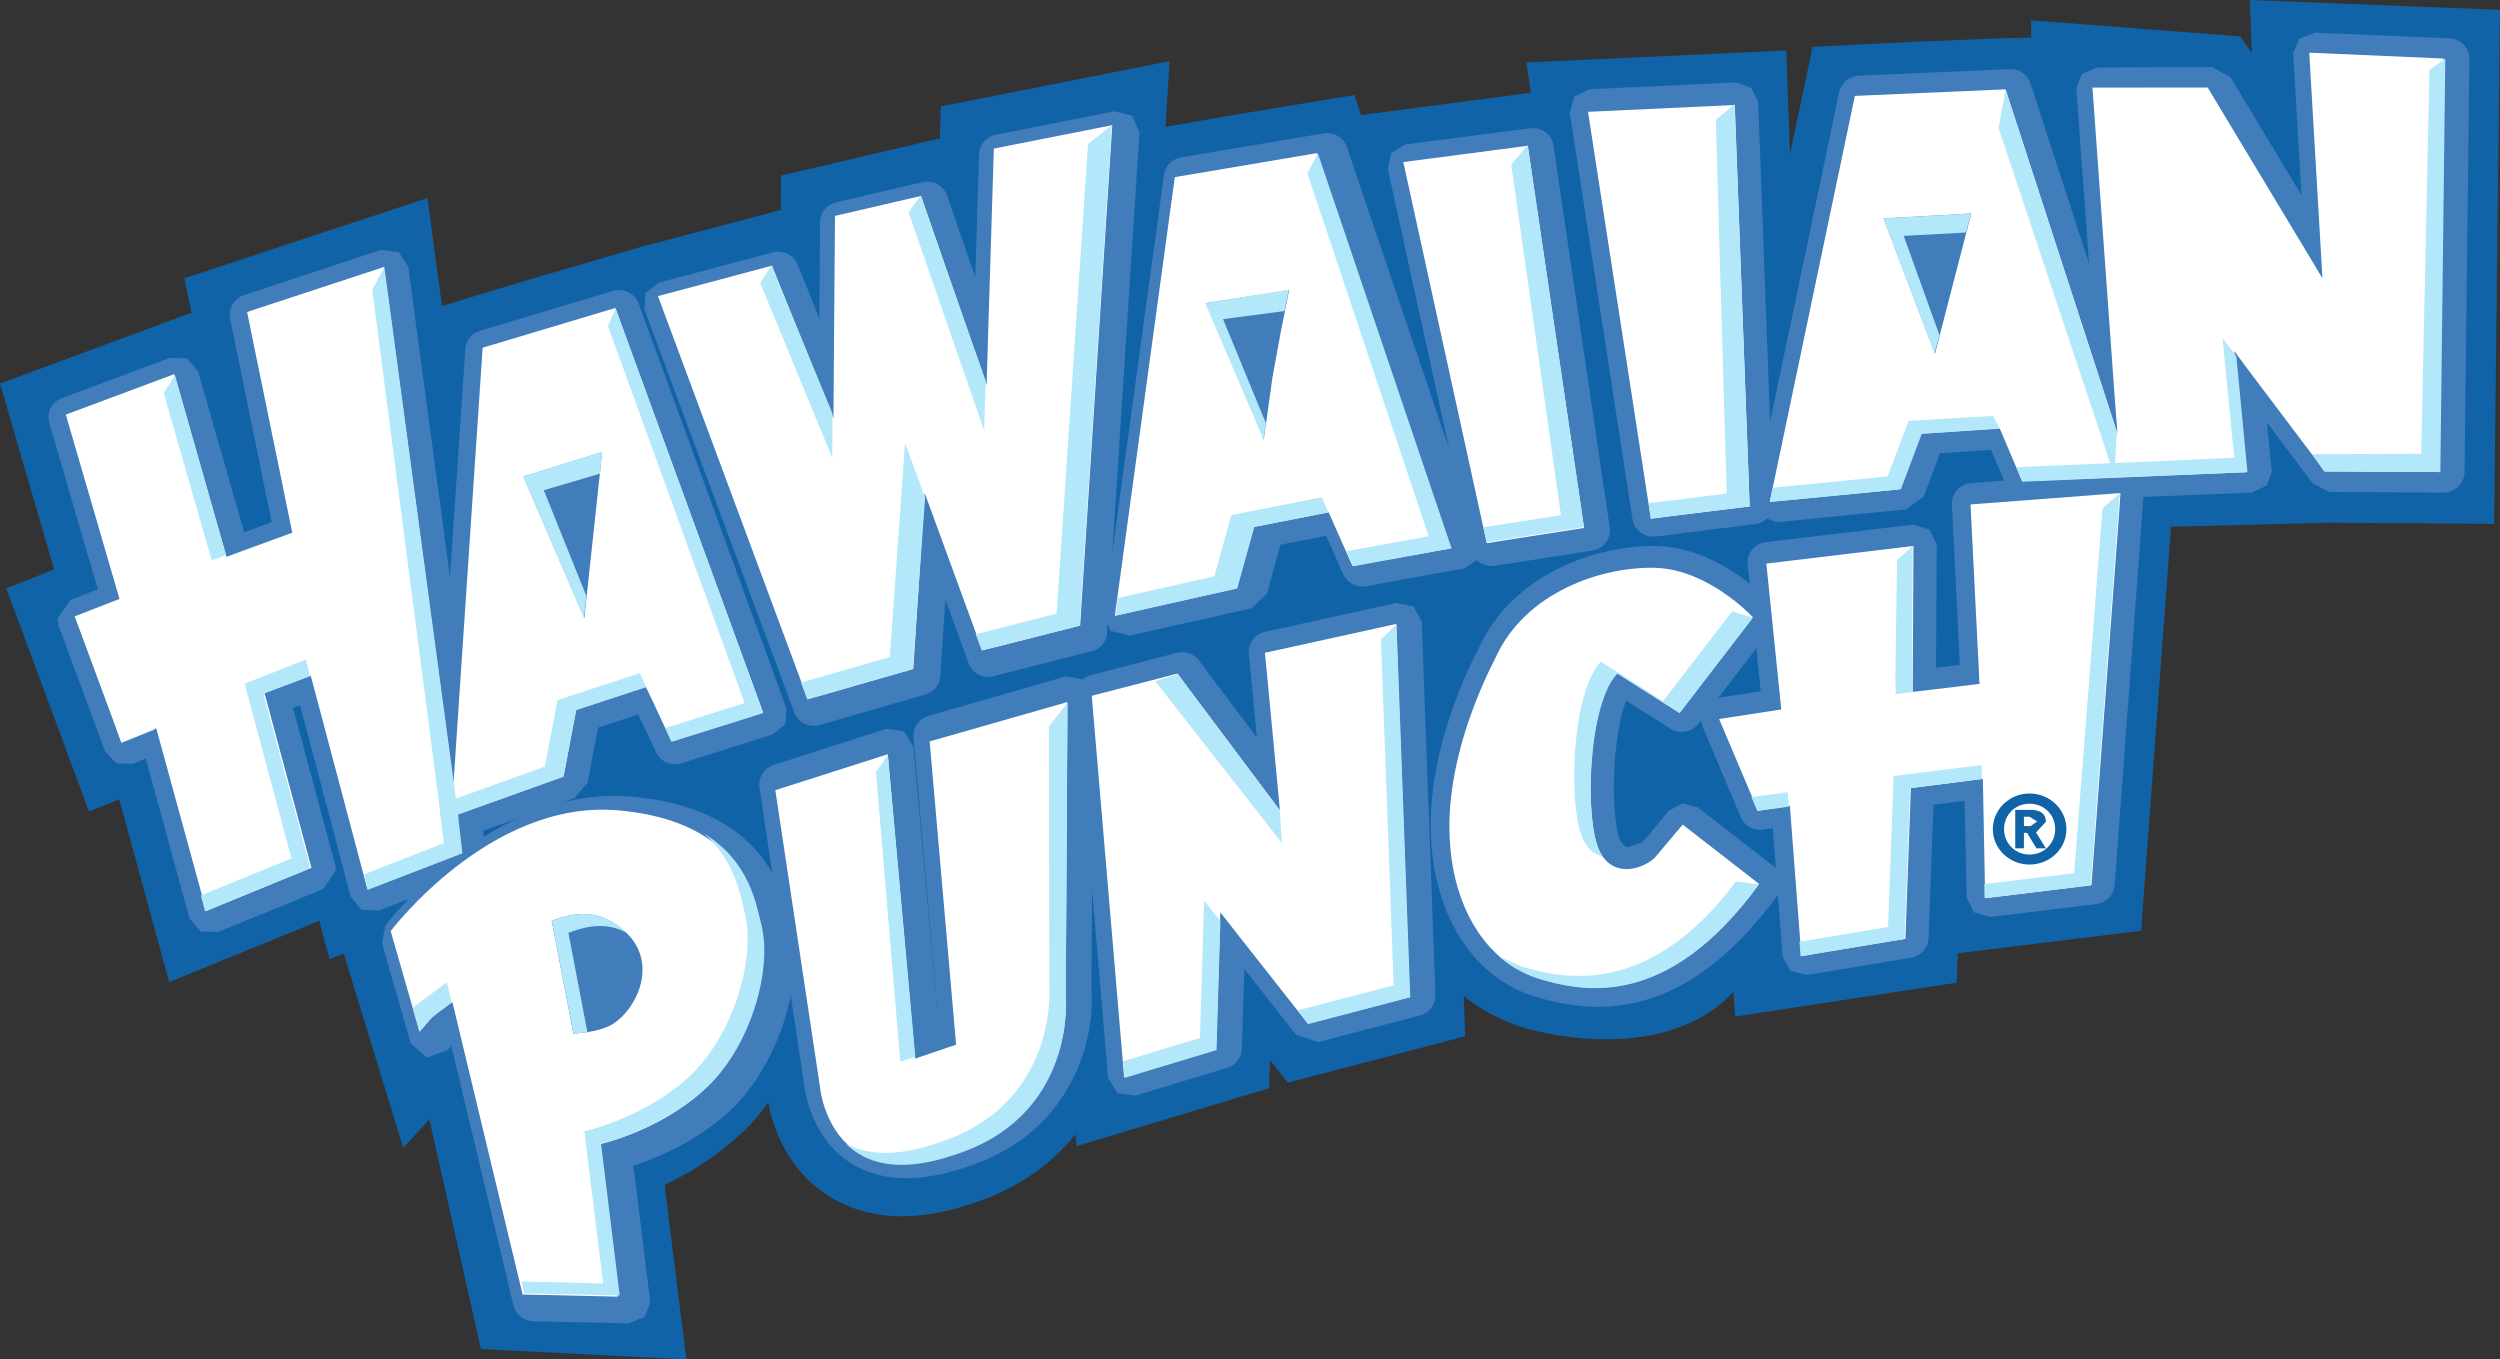 <?xml version="1.0" encoding="UTF-8" standalone="no"?>
<!-- Created with Inkscape (http://www.inkscape.org/) -->

<svg
   xmlns:dc="http://purl.org/dc/elements/1.1/"
   xmlns:cc="http://creativecommons.org/ns#"
   xmlns:rdf="http://www.w3.org/1999/02/22-rdf-syntax-ns#"
   xmlns:svg="http://www.w3.org/2000/svg"
   xmlns="http://www.w3.org/2000/svg"
   xmlns:xlink="http://www.w3.org/1999/xlink"
   xmlns:sodipodi="http://sodipodi.sourceforge.net/DTD/sodipodi-0.dtd"
   xmlns:inkscape="http://www.inkscape.org/namespaces/inkscape"
   width="537"
   height="292"
   id="svg2"
   version="1.1"
   inkscape:version="0.47 r22583">
  <rect width="100%" height="100%" fill="#333333" stroke="none"/>
  <g
     inkscape:label="Layer 1"
     inkscape:groupmode="layer"
     id="layer1"
     transform="translate(-106.5,-386.362)">
    <path
       style="fill:#1063a7;fill-rule:nonzero;stroke:none"
       d="m 591.079,387.641 0.499,14.417 -4.553,-6.699 -42.99,-3.317 0,3.62 -6.764,0.108 -19.078,0.759 -21.333,1.041 -6.721,32.086 -1.171,-31.175 -53.18,2.45 0.976,6.395 -38.784,5.095 -1.431,-4.271 -26.579,4.379 -14.482,2.558 0.889,-14.092 -46.567,9.235 -0.217,6.807 -34.058,7.978 -0.087,7.393 -30.59,8.065 -24.736,7.219 -19.728,6.005 -3.122,-23.175 -49.711,16.411 1.496,7.349 -41.039,15.219 11.598,39.868 -10.189,4.054 16.932,45.635 6.591,-2.667 10.731,39.283 32.281,-13.181 2.168,8.238 3.035,-1.171 12.509,40.931 5.745,-6.244 11.403,50.708 41.711,2.103 -4.618,-36.898 c 4.769,-2.168 10.948,-5.68 16.736,-11.013 2.84,-2.537 5.377,-5.745 7.609,-9.257 l 0.152,0.997 c 0.304,2.753 2.146,14.655 12.726,21.311 7.848,5.03 17.734,5.507 29.137,1.756 11.75,-3.664 19.403,-10.233 24.238,-17.409 l 0.347,4.401 39.023,-11.75 0.26,-8.628 5.463,6.981 36.335,-9.539 -0.39,-10.645 c 4.661,4.791 11.143,7.566 14.72,8.628 7.436,2.168 33.061,7.111 45.548,-9.734 l 0.564,7.046 45.202,-6.916 0.217,-6.33 39.413,-4.856 6.482,-86.869 34.687,-0.911 34.622,0.238 1.236,-108.029 -51.163,-1.994"
       id="path12563-7" />
    <path
       style="fill:#1063a7;fill-rule:nonzero;stroke:none"
       d="m 591.079,387.641 -1.257,0.043 0.369,10.124 -2.125,-3.122 -0.347,-0.499 -44.941,-3.469 0,3.751 -5.528,0.087 -0.022,0 -19.078,0.759 -21.354,1.062 -0.954,0.043 -4.835,22.98 -0.78,-20.964 -0.043,-1.236 -55.824,2.58 0.976,6.504 -36.486,4.791 -1.106,-3.295 -0.347,-0.997 -27.62,4.553 -12.943,2.276 0.802,-12.531 0.087,-1.583 -49.126,9.734 -0.217,6.851 -34.102,8 -0.065,7.393 -29.701,7.826 -24.758,7.241 -18.319,5.55 -2.927,-21.723 -0.195,-1.474 -52.204,17.235 1.518,7.393 -41.126,15.241 11.62,39.89 -9.17,3.664 -1.106,0.434 17.777,47.933 6.482,-2.645 10.731,39.283 32.259,-13.181 1.821,6.894 0.347,1.344 3.078,-1.192 12.769,41.733 5.615,-6.092 11.078,49.299 44.139,2.233 -4.791,-38.329 -1.236,0.13 0.52,1.106 c 4.878,-2.211 11.165,-5.788 17.083,-11.252 l -0.867,-0.867 0.846,0.867 c 2.948,-2.602 5.55,-5.897 7.826,-9.517 l -1.062,-0.607 -1.236,0.173 0.152,1.019 1.236,-0.195 -1.236,0.13 c 0.325,2.883 2.168,15.154 13.289,22.221 4.618,2.948 9.951,4.379 15.783,4.379 4.531,0 9.344,-0.867 14.438,-2.536 l -0.412,-1.127 0.39,1.149 c 12.01,-3.751 19.923,-10.515 24.888,-17.886 l -1.041,-0.672 -1.257,0.087 0.347,4.423 0.13,1.496 41.364,-12.444 0.195,-6.07 3.317,4.249 0.52,0.629 38.091,-9.973 -0.412,-11.642 -1.257,0.065 -0.911,0.824 c 4.9,5.03 11.533,7.826 15.262,8.954 3.317,0.954 9.994,2.45 17.625,2.45 10.016,0 21.875,-2.58 29.311,-12.617 l -1.019,-0.715 -1.236,0.108 0.564,7.024 0.108,1.322 47.565,-7.284 0.195,-6.309 39.391,-4.835 6.439,-86.783 33.581,-0.867 -0.043,-1.214 0,1.214 35.858,0.238 1.257,-110.413 -53.722,-2.103 0.043,1.322 1.257,-0.043 -0.043,1.214 49.949,1.951 -1.214,105.622 -33.386,-0.217 -35.858,0.954 -6.482,86.956 -39.457,4.856 -0.217,6.374 -42.839,6.547 -0.455,-5.723 -0.26,-3.295 -1.994,2.688 c -6.786,9.127 -17.647,11.598 -27.294,11.598 -7.284,0 -13.788,-1.431 -16.888,-2.341 -3.404,-0.997 -9.756,-3.729 -14.178,-8.303 l -2.276,-2.341 0.477,12.921 -34.557,9.062 -4.965,-6.33 -2.146,-2.71 -0.347,11.187 -36.66,11.013 -0.238,-2.883 -0.282,-3.534 -2.016,2.97 c -4.704,6.981 -12.075,13.333 -23.544,16.91 l -0.065,0.022 0.043,-0.022 c -4.878,1.626 -9.431,2.406 -13.636,2.406 -5.398,0 -10.211,-1.322 -14.417,-4.011 -10.059,-6.287 -11.902,-17.777 -12.162,-20.4 l 0,-0.022 -0.173,-1.062 -0.499,-3.295 -1.799,2.84 c -2.19,3.469 -4.661,6.591 -7.393,9.019 l -0.022,0 0,0.022 c -5.658,5.225 -11.729,8.65 -16.411,10.796 l -0.824,0.369 4.553,36.356 -39.261,-1.995 -11.729,-52.139 -5.875,6.395 -12.271,-40.129 -2.97,1.171 -1.843,-6.916 -0.347,-1.366 -32.281,13.181 -10.731,-39.261 -6.699,2.71 -16.086,-43.359 9.084,-3.62 1.041,-0.39 -11.598,-39.847 40.974,-15.197 -1.518,-7.284 47.218,-15.609 2.948,21.701 0.195,1.409 21.137,-6.417 -0.369,-1.149 0.369,1.149 24.715,-7.219 -0.347,-1.149 0.325,1.171 31.5,-8.325 0.087,-7.328 34.058,-7.978 0.195,-6.786 44.009,-8.715 -0.802,12.509 -0.087,1.539 16.064,-2.84 -0.238,-1.192 0.217,1.192 25.517,-4.206 1.106,3.274 0.304,0.954 41.061,-5.377 -0.954,-6.287 50.556,-2.341 1.127,29.961 2.471,0.195 6.526,-31.153 20.357,-1.019 -0.065,-1.192 0.043,1.192 19.078,-0.759 -0.043,-1.192 0.022,1.192 6.764,-0.087 1.236,-0.043 0,-3.49 41.017,3.165 4.227,6.2 2.45,3.62 -0.65,-18.731 -1.257,0.043 -0.043,1.214 0.043,-1.214"
       id="path12567-4" />
    <path
       style="fill:#407dba;fill-rule:nonzero;stroke:none"
       d="m 345.841,410.275 -25.473,5.03 c -2.016,0.434 -3.512,2.125 -3.577,4.141 0,0 -0.455,14.504 -0.802,26.406 -2.298,-6.591 -6.07,-17.517 -6.07,-17.517 -0.737,-2.146 -3.035,-3.36 -5.311,-2.84 l -18.493,4.314 c -2.038,0.499 -3.447,2.255 -3.469,4.227 0,0 -0.065,10.861 -0.152,20.726 -1.279,-3.187 -4.661,-11.577 -4.661,-11.577 -0.846,-2.081 -3.144,-3.209 -5.376,-2.602 l -24.498,6.504 -2.797,2.233 -0.26,3.469 32.194,86.588 c 0.802,2.19 3.23,3.36 5.507,2.71 l 22.655,-6.547 c 1.821,-0.499 3.1,-2.081 3.23,-3.881 0,0 0.542,-8.39 1.084,-16.498 2.255,6.222 4.986,13.68 4.986,13.68 0.759,2.146 3.122,3.36 5.377,2.775 l 21.029,-5.376 c 1.908,-0.455 3.23,-2.038 3.339,-3.924 l 6.959,-107.487 -1.561,-3.599 -3.859,-0.954"
       id="path12571-0" />
    <path
       style="fill:#407dba;fill-rule:nonzero;stroke:none"
       d="m 390.761,415.023 -30.546,5.138 c -1.929,0.347 -3.447,1.864 -3.686,3.751 l -12.899,94.154 1.431,3.816 4.054,0.997 26.189,-5.853 3.317,-3.078 c 0,0 1.994,-7.241 2.927,-10.58 2.775,-0.542 6.417,-1.257 9.799,-1.908 l 3.686,8.26 c 0.846,1.864 2.905,2.927 4.943,2.558 l 21.159,-3.859 3.035,-2.06 0.39,-3.577 -28.747,-84.832 c -0.694,-2.06 -2.84,-3.317 -5.051,-2.927"
       id="path12575-9" />
    <path
       style="fill:#407dba;fill-rule:nonzero;stroke:none"
       d="m 435.139,413.917 -26.752,3.469 -3.078,1.843 -0.715,3.382 17.929,81.905 c 0.499,2.255 2.753,3.729 5.116,3.382 l 20.899,-3.274 c 2.406,-0.412 4.076,-2.602 3.729,-4.986 l -11.62,-78.848 -0.455,-3.187 c -0.347,-2.385 -2.602,-4.032 -5.051,-3.686"
       id="path12579-4" />
    <path
       style="fill:#407dba;fill-rule:nonzero;stroke:none"
       d="m 479.43,404.052 -31.5,1.474 -3.274,1.583 -0.976,3.425 13.485,87.39 c 0.369,2.341 2.602,3.989 5.008,3.686 l 21.267,-2.667 c 2.298,-0.26 3.989,-2.211 3.924,-4.466 l -3.209,-86.197 -1.474,-3.057 -3.252,-1.171"
       id="path12583-8" />
    <path
       style="fill:#407dba;fill-rule:nonzero;stroke:none"
       d="m 340.92,598.365 0.022,0.434 0,0.022 -0.022,-0.455 z m -5.398,-66.729 -29.592,8.498 c -1.929,0.542 -3.23,2.276 -3.23,4.206 l 0.022,0.369 c 0,0 4.856,55.673 5.398,61.721 l -0.022,0 c -0.867,-9.257 -5.398,-59.748 -5.398,-59.748 l -2.016,-3.23 -3.902,-0.52 -24.129,7.74 c -1.864,0.607 -3.057,2.255 -3.057,4.141 l 0.022,0.65 9.561,63.521 c 0.173,1.583 1.604,12.878 11.468,18.016 6.07,3.209 13.723,3.23 22.85,0.238 21.983,-6.786 27.533,-25.235 27.533,-36.118 l -0.087,-2.298 0.369,-62.957 -1.799,-3.49 -3.989,-0.737"
       id="path12587-8" />
    <path
       style="fill:#407dba;fill-rule:nonzero;stroke:none"
       d="m 406.413,515.875 -28.183,6.2 c -2.06,0.434 -3.49,2.211 -3.49,4.227 l 0.022,0.434 c 0,0 0.889,9.214 1.713,18.059 -5.095,-6.764 -12.401,-16.52 -12.401,-16.52 -1.084,-1.496 -2.992,-2.125 -4.813,-1.669 l -18.384,4.748 c -2.103,0.564 -3.512,2.493 -3.339,4.596 l 6.981,81.97 1.973,3.23 3.837,0.564 19.772,-5.984 c 1.821,-0.564 3.122,-2.19 3.144,-4.032 0,0 0.282,-8.845 0.542,-17.213 4.509,5.81 11.1,14.135 11.1,14.135 l 4.769,1.583 21.875,-5.723 c 2.016,-0.542 3.36,-2.363 3.295,-4.379 l -2.927,-80.127 -1.734,-3.317 -3.751,-0.78"
       id="path12591-2" />
    <path
       style="fill:#407dba;fill-rule:nonzero;stroke:none"
       d="m 424.104,525.631 0.108,-0.195 c -4.271,8.216 -11.187,24.476 -10.319,40.974 0.607,13.962 6.699,25.712 16.303,31.37 1.799,1.041 3.664,1.929 5.572,2.515 12.878,3.989 32.346,6.092 52.703,-21.809 1.366,-1.886 0.997,-4.466 -0.867,-5.94 l -16.346,-12.726 -3.36,-0.889 -3.035,1.626 c -1.604,2.06 -4.574,5.658 -5.68,6.786 l -3.295,1.062 -1.171,-1.127 c -0.997,-1.778 -1.561,-6.395 -1.561,-11.664 0,-6.634 0.867,-14.222 2.645,-18.753 3.924,2.471 9.452,5.984 9.452,5.984 1.973,1.279 4.661,0.802 6.092,-1.062 l 15.739,-20.487 c 1.366,-1.756 1.387,-4.032 -0.282,-5.528 l -3.924,-3.577 c -4.531,-3.707 -11.729,-8.173 -20.032,-8.52 -13.723,-0.412 -31.674,6.244 -38.741,21.961"
       id="path12595-4" />
    <path
       style="fill:#407dba;fill-rule:nonzero;stroke:none"
       d="m 562.137,487.67 -32.237,2.45 c -2.385,0.195 -4.162,2.125 -4.162,4.379 l 0.022,0.173 c 0,0 1.409,28.031 1.713,34.514 -2.428,0.282 -3.881,0.477 -5.116,0.585 0.043,-6.742 0.152,-26.384 0.152,-26.384 l -1.518,-3.252 -3.534,-1.084 -31.63,3.751 c -2.276,0.282 -3.967,2.168 -3.967,4.336 l 0.043,0.455 c 0,0 2.168,21.072 2.797,27.251 -3.902,0.607 -9.127,1.409 -9.127,1.409 l -3.23,2.146 -0.564,2.168 0.325,1.626 8.325,19.728 c 0.78,1.886 2.84,2.97 4.878,2.623 l 1.995,-0.282 c 0.238,2.927 2.103,27.576 2.103,27.576 l 1.713,3.078 3.534,0.867 22.373,-3.707 c 2.103,-0.369 3.664,-2.103 3.729,-4.184 0,0 0.867,-22.915 1.062,-28.682 2.515,-0.282 3.794,-0.477 6.677,-0.824 0.087,3.078 0.434,20.747 0.434,20.747 l 1.539,3.187 3.512,1.019 22.828,-2.775 c 2.103,-0.26 3.751,-1.951 3.924,-4.032 l 6.244,-84.203 -1.322,-3.404 -3.512,-1.257"
       id="path12599-5" />
    <path
       style="fill:#407dba;fill-rule:nonzero;stroke:none"
       d="m 188.297,440.04 -29.397,9.712 c -1.864,0.65 -3.057,2.341 -3.057,4.141 l 0.065,0.867 c 0,0 7.696,37.592 8.954,43.771 -2.58,0.954 -4.488,1.648 -5.918,2.168 -1.994,-6.981 -9.907,-34.6 -9.907,-34.6 l -2.32,-2.71 -3.664,-0.173 -23.262,8.65 c -1.778,0.672 -2.883,2.298 -2.883,4.076 l 0.152,1.192 c 0,0 8.65,29.636 10.449,35.814 -2.797,1.084 -5.853,2.255 -5.853,2.255 l -2.84,4.076 0.26,1.453 10.038,27.121 2.45,2.515 3.555,0.043 2.688,-1.127 c 0.737,2.667 9.409,34.384 9.409,34.384 l 2.385,2.775 3.729,0.108 22.59,-9.214 2.753,-4.032 -0.152,-1.084 c 0,0 -7.458,-27.728 -9.084,-33.82 l 1.518,-0.52 c 1.908,7.263 10.883,41.082 10.883,41.082 l 2.298,2.818 3.707,0.152 20.205,-7.74 c 1.734,-0.629 2.84,-2.255 2.84,-4.032 l -0.022,-0.477 c 0,0 -0.282,-2.558 -0.564,-4.9 4.835,-1.734 19.577,-6.981 19.577,-6.981 l 2.84,-3.317 c 0,0 1.604,-8.412 2.255,-11.837 2.385,-0.78 5.333,-1.734 8.628,-2.818 0.889,1.929 3.816,8.13 3.816,8.13 0.954,1.994 3.295,3.057 5.485,2.341 l 19.663,-6.222 2.667,-2.211 0.195,-3.36 -31.717,-86.891 c -0.802,-2.233 -3.252,-3.447 -5.593,-2.753 l -28.508,8.542 c -1.778,0.52 -3.035,2.06 -3.144,3.881 0,0 -1.799,26.774 -3.317,48.952 -4.119,-30.655 -8.954,-66.577 -8.954,-66.577 l -2.06,-3.165 -3.837,-0.455"
       id="path12603-5" />
    <path
       style="fill:#407dba;fill-rule:nonzero;stroke:none"
       d="m 600.379,394.687 -1.322,3.035 0.022,0.238 c 0,0 0.997,16.606 1.778,30.308 -6.569,-10.905 -15.241,-25.3 -15.241,-25.3 l -3.881,-2.19 -24.758,0.087 -3.252,1.387 -1.236,2.97 0.022,0.304 c 0,0 1.366,18.991 2.71,37.44 -5.832,-17.929 -12.574,-38.719 -12.574,-38.719 -0.607,-1.843 -2.45,-3.122 -4.466,-3.035 l -32.411,1.409 c -2.06,0.087 -3.794,1.518 -4.206,3.469 l -18.276,87.238 1.084,3.794 3.772,1.409 27.815,-2.753 3.772,-2.775 c 0,0 2.276,-6.07 3.49,-9.279 3.1,-0.217 7.609,-0.52 10.948,-0.737 l 3.62,8.433 c 0.694,1.691 2.45,2.753 4.314,2.667 l 48.063,-1.908 3.187,-1.496 1.127,-2.883 -0.022,-0.369 c 0,0 -0.52,-5.398 -0.997,-10.298 4.748,6.33 9.821,13.073 9.821,13.073 l 3.599,1.821 24.454,0.152 c 2.493,0 4.509,-1.929 4.553,-4.336 l 1.041,-88.777 c 0.043,-2.385 -1.864,-4.336 -4.293,-4.466 l -28.855,-1.214 -3.404,1.301"
       id="path12607-1" />
    <path
       style="fill:#407dba;fill-rule:nonzero;stroke:none"
       d="m 189.251,585.206 -0.694,3.751 6.179,21.549 3.469,3.035 4.488,-1.626 0.737,-0.911 c 2.732,11.382 13.376,55.824 13.376,55.824 0.499,1.929 2.255,3.317 4.293,3.36 l 20.444,0.434 3.425,-1.387 1.171,-2.97 0,-0.499 c 0,0 -2.862,-23.305 -3.577,-29.007 4.835,-1.583 13.246,-4.986 20.4,-11.49 8.455,-7.588 14.243,-21.614 14.243,-33.018 0,-2.385 -0.217,-4.639 -0.78,-6.721 l -0.304,-1.236 c -0.932,-4.054 -2.71,-11.685 -9.777,-17.842 -5.897,-5.16 -14.222,-8.173 -24.715,-9.019 -29.484,-2.168 -51.467,26.557 -52.377,27.771"
       id="path12611-7" />
    <path
       style="fill:#b3e7fa;fill-rule:nonzero;stroke:none"
       d="m 369.211,454.913 13.203,-1.734 0.932,-4.596 -18.037,2.948 12.552,29.441 0.564,-3.686 -9.214,-22.373"
       id="path12615-1" />
    <path
       style="fill:#b3e7fa;fill-rule:nonzero;stroke:none"
       d="m 131.388,542.649 1.192,3.274 7.089,-2.818 -0.932,-3.404 -7.349,2.948"
       id="path12619-1" />
    <path
       style="fill:#b3e7fa;fill-rule:nonzero;stroke:none"
       d="m 605.083,445.721 -24.433,-40.627 -0.802,5.355 25.473,42.578 -0.238,-7.306"
       id="path12623-5" />
    <path
       style="fill:#ffffff;fill-rule:nonzero;stroke:none"
       d="m 345.191,416.8 0.238,-3.555 -25.452,5.03 -1.236,40.107 -0.325,10.731 -12.899,-37.245 -1.171,-3.425 -18.493,4.293 -0.26,33.993 -0.065,9.496 -11.794,-29.246 -1.409,-3.555 -24.498,6.547 32.172,86.566 3.577,-0.997 19.1,-5.485 2.45,-37.787 4.336,11.859 8.021,21.918 3.642,-0.889 17.387,-4.423 6.677,-103.931"
       id="path12627-2" />
    <path
       style="fill:#b3e7fa;fill-rule:nonzero;stroke:none"
       d="m 297.626,527.495 -19.078,5.485 1.344,3.62 22.677,-6.526 2.645,-36.79 -4.314,-11.772 -3.274,45.982"
       id="path12631-7" />
    <path
       style="fill:#b3e7fa;fill-rule:nonzero;stroke:none"
       d="m 340.204,417.277 -6.742,100.896 -17.387,4.423 1.301,3.49 21.029,-5.333 6.916,-107.508 -5.116,4.032"
       id="path12635-6" />
    <path
       style="fill:#b3e7fa;fill-rule:nonzero;stroke:none"
       d="m 285.334,475.226 -13.116,-31.782 -2.428,3.686 15.479,37.57 0.065,-9.474"
       id="path12639-1" />
    <path
       style="fill:#b3e7fa;fill-rule:nonzero;stroke:none"
       d="m 318.221,468.158 -13.983,-39.717 -2.58,3.512 16.238,46.914 0.325,-10.71"
       id="path12643-4" />
    <path
       style="fill:#ffffff;fill-rule:nonzero;stroke:none"
       d="m 381.634,457.514 -1.821,9.994 -1.864,13.355 -12.552,-29.376 18.016,-2.862 -1.778,8.889 z m 8.867,-35.034 -1.106,-3.23 -30.546,5.16 -12.878,94.219 5.442,-1.257 20.726,-4.618 3.642,-13.203 16.108,-3.144 1.453,3.274 3.686,8.282 3.49,-0.672 17.647,-3.165 -27.663,-81.645"
       id="path12647-2" />
    <path
       style="fill:#b3e7fa;fill-rule:nonzero;stroke:none"
       d="m 418.294,504.146 -28.725,-84.875 -2.233,4.358 26.037,77.916 -17.625,3.209 1.431,3.23 21.116,-3.837"
       id="path12651-3" />
    <path
       style="fill:#b3e7fa;fill-rule:nonzero;stroke:none"
       d="m 370.989,497.014 -3.642,13.138 -20.726,4.661 -0.499,3.816 26.145,-5.875 3.664,-13.203 15.913,-3.122 -1.453,-3.274 -19.403,3.859"
       id="path12655-2" />
    <path
       style="fill:#ffffff;fill-rule:nonzero;stroke:none"
       d="m 435.139,420.832 -0.455,-3.165 -26.752,3.512 17.929,81.861 4.227,-0.672 16.671,-2.602 -11.62,-78.935"
       id="path12659-2" />
    <path
       style="fill:#b3e7fa;fill-rule:nonzero;stroke:none"
       d="m 446.737,499.572 -12.097,-82.035 -3.534,4.162 10.688,75.336 -16.65,2.58 0.672,3.23 20.921,-3.274"
       id="path12663-1" />
    <path
       style="fill:#ffffff;fill-rule:nonzero;stroke:none"
       d="m 479.234,411.749 -0.087,-2.84 -31.544,1.474 13.506,87.411 4.423,-0.585 16.802,-2.06 -3.1,-83.401"
       id="path12667-6" />
    <path
       style="fill:#b3e7fa;fill-rule:nonzero;stroke:none"
       d="m 482.313,495.128 -3.209,-86.392 -4.054,3.36 2.341,80.279 -16.78,2.081 0.477,3.274 21.224,-2.602"
       id="path12671-8" />
    <path
       style="fill:#ffffff;fill-rule:nonzero;stroke:none"
       d="m 218.93,488.732 16.91,-5.29 -0.564,5.376 -2.32,21.484 -0.932,8.845 -13.094,-30.416 z m 20.856,-33.169 -1.084,-3.057 -28.53,8.542 -5.03,75.097 -1.236,18.558 -14.482,-107.682 -0.455,-3.317 -29.397,9.669 9.712,47.413 -11.035,4.032 -3.1,1.149 -10.298,-35.944 -0.932,-3.295 -23.284,8.693 11.533,39.587 -9.626,3.751 10.038,27.099 2.797,-1.149 4.683,-1.908 0.932,3.382 9.821,35.858 3.078,-1.301 19.511,-7.978 -10.081,-37.527 9.929,-3.729 0.889,3.317 11.273,42.513 3.144,-1.171 17.083,-6.526 -0.976,-8.303 22.872,-8.173 2.71,-14.33 14.98,-4.921 1.431,2.97 4.076,8.737 2.645,-0.824 17.04,-5.376 -30.633,-83.856"
       id="path12675-5" />
    <path
       style="fill:#b3e7fa;fill-rule:nonzero;stroke:none"
       d="m 159.051,533.219 10.059,37.527 -19.468,7.956 0.911,3.425 22.612,-9.279 -10.103,-37.484 9.973,-3.751 -0.802,-3.599 -13.181,5.203"
       id="path12679-7" />
    <path
       style="fill:#b3e7fa;fill-rule:nonzero;stroke:none"
       d="m 155.062,505.599 -10.97,-38.633 -2.428,3.837 10.319,35.923 3.078,-1.127"
       id="path12683-6" />
    <path
       style="fill:#b3e7fa;fill-rule:nonzero;stroke:none"
       d="m 270.44,539.527 -31.695,-86.913 -1.648,3.794 29.332,80.951 -16.997,5.398 1.322,2.948 19.685,-6.179"
       id="path12687-1" />
    <path
       style="fill:#b3e7fa;fill-rule:nonzero;stroke:none"
       d="m 226.257,536.731 -2.732,14.308 -22.655,8.13 0.954,8.303 -17.192,6.721 0.845,3.317 20.357,-7.87 -0.976,-8.303 22.698,-8.151 2.732,-14.308 15.024,-4.921 -1.387,-2.992 -17.669,5.767"
       id="path12691-8" />
    <path
       style="fill:#b3e7fa;fill-rule:nonzero;stroke:none"
       d="m 204.99,562.009 -15.934,-118.24 -2.602,4.791 14.85,114.12 3.686,-0.672"
       id="path12695-9" />
    <path
       style="fill:#ffffff;fill-rule:nonzero;stroke:none"
       d="m 511.082,433.276 18.861,-1.062 -1.171,4.444 -5.55,21.463 -1.084,4.227 -11.056,-29.072 z m 120.256,-31.717 0.043,-2.623 -28.855,-1.257 2.71,46.264 0.108,2.211 -23.024,-38.242 -1.648,-2.753 -24.715,0.022 4.791,66.664 0.585,7.653 -23.11,-71.108 -0.911,-2.84 -32.389,1.409 -18.276,87.195 3.469,-0.325 24.324,-2.363 4.509,-11.924 17.083,-1.192 1.214,2.883 3.62,8.498 1.669,-0.087 46.372,-1.843 -2.493,-26.037 2.927,3.946 16.52,21.896 0.78,0 23.696,0.152 0.997,-86.197"
       id="path12699-2" />
    <path
       style="fill:#b3e7fa;fill-rule:nonzero;stroke:none"
       d="m 586.417,484.7 -46.762,2.016 1.214,3.122 48.388,-2.06 -2.385,-24.845 -2.97,-3.924 2.515,25.69"
       id="path12703-7" />
    <path
       style="fill:#b3e7fa;fill-rule:nonzero;stroke:none"
       d="m 516.458,476.765 -4.509,11.924 -24.649,2.428 -0.65,3.078 28.162,-2.732 4.488,-11.924 16.78,-1.084 -1.474,-2.753 -18.146,1.062"
       id="path12707-9" />
    <path
       style="fill:#b3e7fa;fill-rule:nonzero;stroke:none"
       d="m 628.345,401.386 -1.778,82.447 -23.435,0.087 2.623,3.751 24.931,0.087 1.062,-88.821 -3.404,2.45"
       id="path12711-5" />
    <path
       style="fill:#b3e7fa;fill-rule:nonzero;stroke:none"
       d="m 561.182,479.129 -23.891,-73.472 -1.496,8.216 24.888,74.772 0.499,-9.517"
       id="path12715-4" />
    <path
       style="fill:#b3e7fa;fill-rule:nonzero;stroke:none"
       d="m 223.309,491.659 12.075,-3.555 0.477,-4.748 -16.953,5.377 13.051,30.416 0.499,-4.748 -9.149,-22.742"
       id="path12719-3" />
    <path
       style="fill:#b3e7fa;fill-rule:nonzero;stroke:none"
       d="m 515.417,437.027 13.355,-0.715 1.149,-4.097 -18.861,1.062 10.991,28.92 1.041,-3.837 -7.675,-21.333"
       id="path12723-1" />
    <path
       style="fill:#ffffff;fill-rule:nonzero;stroke:none"
       d="m 311.002,634.418 c 26.948,-8.325 24.411,-34.319 24.411,-34.319 l 0.347,-59.337 0,-3.599 -29.571,8.455 5.68,65.147 -5.572,1.886 -3.23,1.084 -5.55,-61.743 -0.325,-3.62 -24.151,7.718 9.561,63.564 c 0,0 0.824,10.428 9.17,14.829 4.184,2.19 10.341,2.862 19.23,-0.065"
       id="path12727-2" />
    <path
       style="fill:#b3e7fa;fill-rule:nonzero;stroke:none"
       d="m 303.111,613.368 -5.897,-64.821 -2.558,3.664 5.225,62.198 3.23,-1.041"
       id="path12731-3" />
    <path
       style="fill:#b3e7fa;fill-rule:nonzero;stroke:none"
       d="m 335.803,537.338 -4.011,5.051 0.087,55.304 c 0,0 2.515,25.994 -24.389,34.319 -8.932,2.97 -15.046,2.298 -19.251,0.065 4.054,3.989 10.97,6.439 22.785,2.515 26.948,-8.303 24.411,-34.297 24.411,-34.297 l 0.369,-62.957"
       id="path12735-3" />
    <path
       style="fill:#ffffff;fill-rule:nonzero;stroke:none"
       d="m 406.5,523.701 -0.108,-3.317 -28.183,6.2 2.992,31.392 0.217,2.45 -19.793,-26.406 -2.211,-2.97 -18.406,4.769 6.959,81.97 3.252,-0.976 16.498,-4.986 0.911,-29.506 3.49,4.466 15.327,19.468 1.257,-0.347 20.595,-5.376 -2.797,-76.832"
       id="path12739-4" />
    <path
       style="fill:#b3e7fa;fill-rule:nonzero;stroke:none"
       d="m 364.247,609.313 -16.498,5.008 0.304,3.577 19.75,-5.984 0.846,-27.641 -3.512,-4.466 -0.889,29.506"
       id="path12743-1" />
    <path
       style="fill:#b3e7fa;fill-rule:nonzero;stroke:none"
       d="m 409.427,600.576 -2.948,-80.105 -3.36,3.252 2.732,74.295 -20.617,5.376 2.298,2.927 21.896,-5.745"
       id="path12747-1" />
    <path
       style="fill:#b3e7fa;fill-rule:nonzero;stroke:none"
       d="m 381.395,560.426 -21.896,-29.267 -4.835,1.539 27.208,34.774 -0.477,-7.046"
       id="path12751-3" />
    <path
       style="fill:#ffffff;fill-rule:nonzero;stroke:none"
       d="m 484.329,576.209 -16.39,-12.726 -6.027,7.154 c -1.171,1.192 -4.509,3.013 -7.609,2.211 -1.474,-0.369 -2.883,-1.279 -3.967,-3.165 -3.686,-6.395 -2.862,-32.216 3.534,-38.698 l 13.376,8.477 15.761,-20.53 c 0,0 -1.279,-1.387 -3.469,-3.165 -3.751,-3.013 -10.168,-7.198 -17.387,-7.436 -11.403,-0.347 -28.01,5.138 -34.405,19.295 -3.23,6.309 -10.71,22.525 -9.842,38.828 0.542,12.401 5.702,22.893 14.157,27.858 l 4.596,2.081 c 9.842,3.078 28.01,6.807 47.673,-20.184"
       id="path12755-8" />
    <path
       style="fill:#b3e7fa;fill-rule:nonzero;stroke:none"
       d="m 478.541,517.696 -14.807,19.273 -13.355,-8.477 c -6.417,6.482 -7.241,32.302 -3.534,38.719 1.084,1.886 2.471,2.818 3.967,3.187 l -0.434,-0.585 c -3.686,-6.417 -2.862,-32.237 3.534,-38.763 l 13.376,8.498 15.761,-20.509 -4.509,-1.344"
       id="path12759-7" />
    <path
       style="fill:#b3e7fa;fill-rule:nonzero;stroke:none"
       d="m 479.365,575.71 c -18.211,24.433 -36.356,21.267 -46.242,18.189 l -4.596,-2.081 c 2.385,2.081 5.116,3.686 8.151,4.683 9.886,3.035 28.01,6.807 47.673,-20.184 l -4.986,-0.607"
       id="path12763-4" />
    <path
       style="fill:#ffffff;fill-rule:nonzero;stroke:none"
       d="m 561.789,495.171 0.195,-2.905 -32.216,2.45 1.929,38.546 -0.022,0 -10.753,1.301 -3.469,0.39 -0.108,0 0.152,-28.292 0.022,-3.035 -31.609,3.794 3.209,31.327 -0.13,0.022 -13.224,2.038 8.347,19.707 2.298,-0.347 4.509,-0.759 0.043,0.043 0.238,3.078 2.233,29.224 3.317,-0.585 19.035,-3.144 1.171,-32.367 -0.087,0 15.414,-1.973 0.13,-0.043 0.065,3.057 0.434,22.59 3.512,-0.412 19.316,-2.363 6.049,-81.341"
       id="path12767-2" />
    <path
       style="fill:#b3e7fa;fill-rule:nonzero;stroke:none"
       d="m 528.577,551.126 -15.414,1.929 0.087,0 -1.192,32.411 -19.035,3.187 0.238,3.122 22.351,-3.751 1.192,-32.367 -0.087,0 15.501,-1.973 -0.043,-2.992 -3.599,0.434"
       id="path12771-7" />
    <path
       style="fill:#b3e7fa;fill-rule:nonzero;stroke:none"
       d="m 513.726,535.473 3.447,-0.434 0.173,-31.392 -3.36,2.992 -0.369,25.777 0.108,3.057"
       id="path12775-7" />
    <path
       style="fill:#b3e7fa;fill-rule:nonzero;stroke:none"
       d="m 558.126,495.539 -6.092,78.371 -19.316,2.363 0.065,3.013 22.807,-2.775 6.244,-84.203 -3.707,3.23"
       id="path12779-9" />
    <path
       style="fill:#ffffff;fill-rule:nonzero;stroke:none"
       d="m 235.19,632.185 c 0,0 12.596,-2.732 22.2,-11.512 9.712,-8.672 14.764,-25.668 12.227,-35.511 -0.867,-3.425 -1.973,-10.991 -8.758,-16.91 -4.444,-3.837 -11.273,-7.002 -22.07,-7.87 -27.251,-2.038 -48.367,25.972 -48.367,25.972 l 6.179,21.571 2.06,-2.536 0.607,-0.585 4.401,-3.23 1.041,4.336 14.048,58.513 20.444,0.455 -4.011,-32.693 z m -10.189,-48.042 c 6.265,-2.406 11.013,-1.951 15.718,2.298 l 0.282,0.26 c 6.807,6.439 2.493,16.129 -2.753,19.555 -1.539,0.997 -3.794,1.539 -5.615,1.821 l -2.97,0.325 -4.661,-24.259"
       id="path12783-3" />
    <path
       style="fill:#b3e7fa;fill-rule:nonzero;stroke:none"
       d="m 270.028,584.924 c -1.041,-3.946 -2.32,-13.398 -12.314,-19.511 6.786,5.918 7.848,13.506 8.737,16.91 2.536,9.864 -2.493,26.817 -12.206,35.554 -9.626,8.737 -22.221,11.49 -22.221,11.49 l 4.032,32.671 -17.517,-0.412 0.607,2.558 20.465,0.455 -4.011,-32.671 c 0,0 12.596,-2.753 22.2,-11.533 9.712,-8.65 14.764,-25.647 12.227,-35.511"
       id="path12787-1" />
    <path
       style="fill:#b3e7fa;fill-rule:nonzero;stroke:none"
       d="m 228.599,586.745 c 4.813,-1.886 8.737,-2.038 12.444,-0.043 l -0.282,-0.26 c -4.704,-4.249 -9.452,-4.704 -15.739,-2.298 l 4.661,24.259 2.992,-0.325 -4.076,-21.333"
       id="path12791-9" />
    <path
       style="fill:#b3e7fa;fill-rule:nonzero;stroke:none"
       d="m 490.486,556.524 -7.783,1.041 1.236,2.97 6.829,-0.889 -0.282,-3.122"
       id="path12795-8" />
    <path
       style="fill:#b3e7fa;fill-rule:nonzero;stroke:none"
       d="m 195.776,602.332 -0.585,0.585 1.431,5.095 2.688,-3.078 c 0.477,-0.434 1.214,-0.976 4.206,-3.23 l -1.041,-4.358 -6.699,4.986"
       id="path12799-6" />
    <path
       style="fill:#1063a7;fill-rule:nonzero;stroke:none"
       d="m 541.238,563.808 1.431,0 1.409,-0.997 -1.626,-1.019 -1.214,0 0,2.016 z m -1.864,-3.49 3.295,0 c 2.211,0 3.295,0.954 3.295,2.558 l -2.125,2.298 2.125,3.404 -2.038,0 -2.016,-3.317 -0.672,0 0,3.317 -1.864,0 0,-8.26 z m 3.057,9.604 c 3.209,0 5.528,-2.493 5.528,-5.463 0,-3.013 -2.32,-5.463 -5.528,-5.463 -3.144,0 -5.463,2.45 -5.463,5.463 0,2.97 2.32,5.463 5.463,5.463 z m 0,-13.116 c 4.401,0 7.935,3.447 7.935,7.653 0,4.206 -3.534,7.609 -7.935,7.609 -4.336,0 -7.87,-3.404 -7.87,-7.609 0,-4.206 3.534,-7.653 7.87,-7.653"
       id="path12803-5" />
  </g>
</svg>
